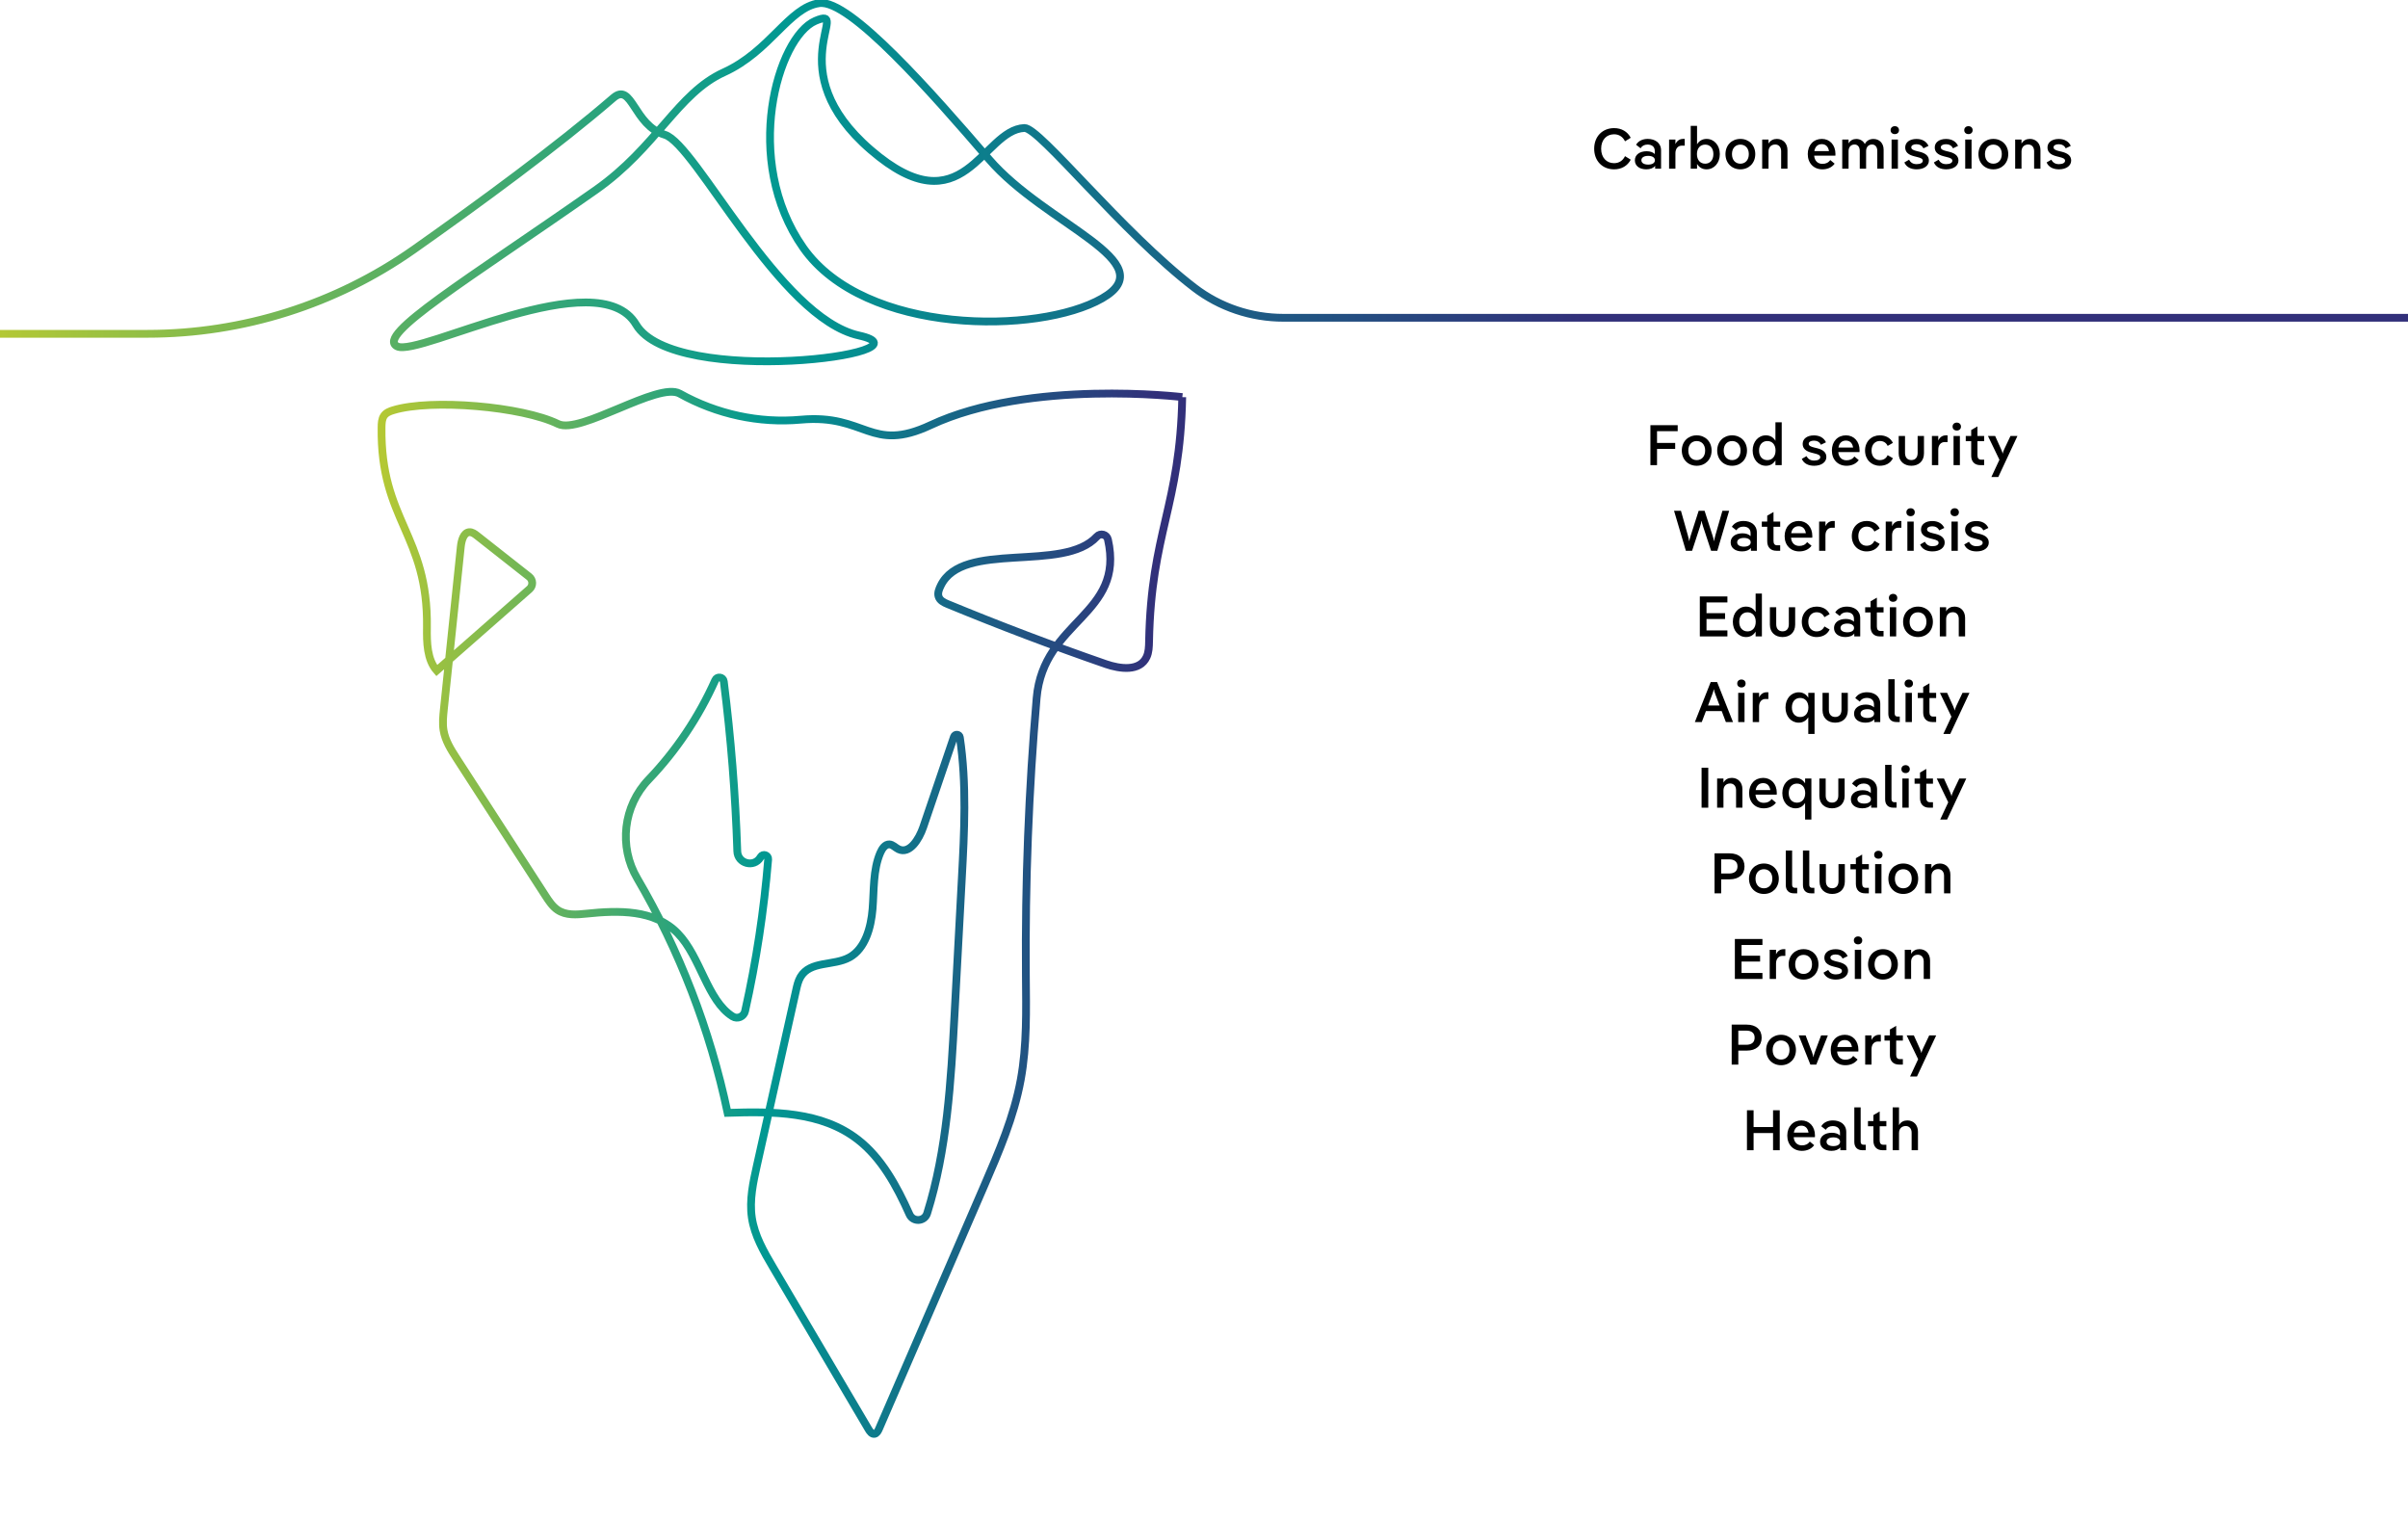 <?xml version="1.0" encoding="UTF-8"?> <svg xmlns="http://www.w3.org/2000/svg" width="928" height="586" viewBox="0 0 928 586" fill="none"><g clip-path="url(#clip0_353_1030)"><path d="M928 122.46H494.625C482.21 122.46 470.12 118.408 460.271 110.857C432.305 89.413 400.541 49.096 394.793 49.326C378.526 49.976 371.368 88.656 335.58 57.789C299.792 26.922 328.748 1.87 314.231 8.045C299.714 14.221 285.803 61.677 309.553 95.481C333.303 129.286 400.324 128.961 424.725 114.984C449.126 101.007 402.927 86.705 381.129 61.352C359.331 35.999 327.447 -0.406 315.734 1.22C304.022 2.845 296.864 19.747 278.97 27.873C261.076 35.999 253.127 56.718 229.518 73.27C180.066 107.941 144.591 129.243 153.05 133.468C161.509 137.694 230.494 100.357 245.135 125.06C259.775 149.763 361.933 136.112 331.026 129.286C300.118 122.46 268.234 55.502 256.196 51.926C244.159 48.35 243.631 31.447 236.35 37.733C214.88 56.269 184.725 78.376 159.486 96.148C129.453 117.295 93.603 128.636 56.861 128.636H0" stroke="url(#paint0_linear_353_1030)" stroke-width="3"></path><path d="M455.61 153.039C454.791 195.168 443.647 205.027 442.829 247.156C442.789 249.207 442.731 251.339 441.88 253.166C439.238 258.839 431.658 257.81 426.114 255.89C405.612 248.787 385.285 241.075 365.165 232.766C363.741 232.178 362.148 231.397 361.692 229.808C361.299 228.44 361.913 226.993 362.522 225.724C371.031 208.002 409.777 220.91 422.716 206.766C424.071 205.285 426.536 205.93 426.979 207.886C433.597 237.129 402.093 238.879 399.499 269.008C396.447 304.465 395.063 340.095 395.353 375.708C395.463 389.175 395.802 402.768 393.395 415.975C390.772 430.37 384.979 443.801 379.238 457.065C365.749 488.23 352.26 519.394 338.77 550.559C338.393 551.432 337.881 552.417 337.007 552.55C336.006 552.701 335.233 551.65 334.685 550.72C322.399 529.884 310.114 509.047 297.829 488.21C294.34 482.292 290.771 476.152 289.746 469.198C288.755 462.469 290.245 455.631 291.725 449.011C296.754 426.517 301.782 404.023 306.811 381.528C307.203 379.775 307.609 377.983 308.507 376.469C312.253 370.145 321.26 372.302 327.404 368.904C333.377 365.6 335.681 357.552 336.272 350.252C336.863 342.952 336.4 335.286 339.237 328.648C339.927 327.034 341.114 325.319 342.74 325.388C344.054 325.443 345.057 326.652 346.258 327.238C350.481 329.298 354.18 323.485 355.794 318.74C359.741 307.134 363.687 295.528 367.634 283.922C368.03 282.758 369.721 282.913 369.903 284.128C372.601 302.045 371.64 320.444 370.665 338.615C369.731 356.033 368.796 373.45 367.862 390.867C366.474 416.752 364.963 443.182 357.303 467.582C356.302 470.772 351.874 471.029 350.508 467.978C345.559 456.924 339.724 446.272 330.676 439.215C316.525 428.179 297.775 428.291 280.41 428.838C273.664 396.824 261.797 366.12 245.578 338.483C238.379 326.218 240.164 310.635 250.004 300.362C260.513 289.39 269.257 276.383 275.642 262.102C276.356 260.506 278.721 260.855 278.941 262.59C281.685 284.292 283.421 306.148 284.141 328.044C284.297 332.796 290.546 334.479 293.031 330.423C293.07 330.359 293.109 330.294 293.148 330.229C293.998 328.818 296.171 329.513 296.037 331.154C294.427 350.861 291.451 370.434 287.141 389.649C286.66 391.796 284.202 392.855 282.332 391.692C272.553 385.607 270.025 368.734 261.193 359.659C252.195 350.412 238.297 350.794 226.014 352.08C222.218 352.477 218.109 352.832 214.867 350.635C212.891 349.296 211.494 347.164 210.151 345.088C198.754 327.468 187.357 309.848 175.96 292.229C173.8 288.891 171.584 285.408 170.929 281.38C170.499 278.729 170.776 276.009 171.055 273.333C173.231 252.452 175.407 231.57 177.583 210.689C177.834 208.281 178.655 205.237 180.863 205.077C181.957 204.997 182.945 205.731 183.835 206.431L203.923 222.243C205.448 223.444 205.51 225.732 204.052 227.013L168.308 258.408C164.593 254.185 164.451 247.66 164.533 241.797C165.038 205.892 146.542 200.587 147.047 164.683C147.069 163.14 147.124 161.485 147.965 160.248C148.81 159.006 150.254 158.474 151.617 158.06C166.223 153.62 201.229 156.601 215.069 163.372C223.58 167.536 253.631 147.031 261.936 151.669C276.236 159.655 292.585 163.179 308.582 161.724C333.875 159.424 335.329 174.733 358.669 163.813C396.797 145.974 455.64 153.014 455.64 153.014" stroke="url(#paint1_linear_353_1030)" stroke-width="3"></path><path d="M622.049 65.255C624.909 65.255 627.219 63.913 628.451 61.537L626.251 60.173C625.437 61.889 623.941 62.879 622.049 62.879C619.167 62.879 617.055 60.789 617.055 57.313C617.055 53.837 619.167 51.747 622.049 51.747C623.941 51.747 625.437 52.737 626.251 54.453L628.451 53.089C627.219 50.713 624.909 49.371 622.049 49.371C617.561 49.371 614.371 52.583 614.371 57.313C614.371 62.043 617.561 65.255 622.049 65.255Z" fill="black"></path><path d="M635.022 53.529C633.108 53.529 631.458 54.233 630.512 55.773L632.25 57.137C632.778 56.235 633.702 55.707 634.934 55.707C636.562 55.707 637.728 56.499 637.728 58.215V59.359C637.046 58.677 635.99 58.281 634.604 58.281C631.964 58.281 630.05 59.601 630.05 61.779C630.05 63.979 631.92 65.255 634.45 65.255C635.99 65.255 637.156 64.793 637.86 63.913V65.013H640.148V57.995C640.148 54.937 637.706 53.529 635.022 53.529ZM635.176 63.429C633.68 63.429 632.558 62.857 632.558 61.757C632.558 60.635 633.68 60.063 635.176 60.063C636.694 60.063 637.772 60.657 637.772 61.757C637.772 62.835 636.694 63.429 635.176 63.429Z" fill="black"></path><path d="M648.647 53.529C647.371 53.529 646.315 54.167 645.677 55.531V53.771H643.235V65.013H645.677V59.051C645.677 57.247 646.689 56.125 648.119 56.125H649.263V53.529H648.647Z" fill="black"></path><path d="M657.687 53.529C655.927 53.529 654.739 54.409 654.013 55.619V48.513H651.571V65.013H654.013V63.165C654.739 64.375 655.905 65.255 657.687 65.255C660.591 65.255 662.791 62.791 662.791 59.381C662.791 55.993 660.591 53.529 657.687 53.529ZM657.137 63.077C655.289 63.077 653.969 61.713 653.969 59.381C653.969 57.071 655.289 55.729 657.137 55.729C659.007 55.729 660.305 57.071 660.305 59.381C660.305 61.713 659.007 63.077 657.137 63.077Z" fill="black"></path><path d="M670.707 65.255C674.007 65.255 676.449 62.857 676.449 59.381C676.449 55.927 674.007 53.529 670.707 53.529C667.407 53.529 664.965 55.927 664.965 59.381C664.965 62.857 667.407 65.255 670.707 65.255ZM670.707 63.077C668.837 63.077 667.473 61.713 667.473 59.381C667.473 57.071 668.837 55.729 670.707 55.729C672.577 55.729 673.963 57.071 673.963 59.381C673.963 61.713 672.577 63.077 670.707 63.077Z" fill="black"></path><path d="M684.79 53.529C683.47 53.529 682.26 54.057 681.556 55.355V53.771H679.114V65.013H681.556V58.369C681.556 56.697 682.634 55.685 684.152 55.685C685.472 55.685 686.418 56.653 686.418 58.259V65.013H688.86V57.863C688.86 55.245 687.144 53.529 684.79 53.529Z" fill="black"></path><path d="M707.347 59.315C707.347 55.861 705.169 53.529 702.111 53.529C698.943 53.529 696.677 55.861 696.677 59.381C696.677 62.901 699.009 65.255 702.309 65.255C704.157 65.255 705.895 64.617 707.039 63.077L705.345 61.669C704.619 62.725 703.585 63.143 702.331 63.143C700.615 63.143 699.339 62.109 699.141 59.975H707.325C707.347 59.777 707.347 59.535 707.347 59.315ZM702.089 55.553C703.519 55.553 704.553 56.389 704.861 58.237H699.207C699.515 56.477 700.549 55.553 702.089 55.553Z" fill="black"></path><path d="M721.999 53.551C720.613 53.551 719.359 54.123 718.677 55.509C718.039 54.277 716.851 53.551 715.377 53.551C714.167 53.551 713.067 54.057 712.407 55.289V53.771H709.965V65.013H712.407V58.237C712.407 56.609 713.375 55.685 714.717 55.685C715.883 55.685 716.719 56.587 716.719 58.149V65.013H719.161V58.237C719.161 56.609 720.129 55.685 721.471 55.685C722.637 55.685 723.473 56.587 723.473 58.149V65.013H725.915V57.687C725.915 55.179 724.265 53.551 721.999 53.551Z" fill="black"></path><path d="M730.233 51.681C731.135 51.681 731.839 51.109 731.839 50.163C731.839 49.217 731.135 48.623 730.233 48.623C729.309 48.623 728.605 49.217 728.605 50.163C728.605 51.109 729.309 51.681 730.233 51.681ZM728.979 65.013H731.421V53.771H728.979V65.013Z" fill="black"></path><path d="M738.656 65.255C741.494 65.255 743.364 63.847 743.364 61.867C743.364 60.173 742.198 59.095 739.844 58.501L738.744 58.237C737.468 57.907 736.566 57.599 736.566 56.763C736.566 56.059 737.336 55.575 738.568 55.575C739.734 55.575 740.746 56.059 741.252 57.159L743.21 56.213C742.418 54.497 740.79 53.551 738.568 53.551C735.928 53.551 734.234 54.871 734.234 56.807C734.234 58.501 735.268 59.601 737.688 60.217L738.81 60.503C740.306 60.855 741.01 61.207 741.01 61.955C741.01 62.725 740.108 63.253 738.634 63.253C737.292 63.253 736.324 62.703 735.73 61.537L733.904 62.593C734.652 64.419 736.478 65.255 738.656 65.255Z" fill="black"></path><path d="M750.043 65.255C752.881 65.255 754.751 63.847 754.751 61.867C754.751 60.173 753.585 59.095 751.231 58.501L750.131 58.237C748.855 57.907 747.953 57.599 747.953 56.763C747.953 56.059 748.723 55.575 749.955 55.575C751.121 55.575 752.133 56.059 752.639 57.159L754.597 56.213C753.805 54.497 752.177 53.551 749.955 53.551C747.315 53.551 745.621 54.871 745.621 56.807C745.621 58.501 746.655 59.601 749.075 60.217L750.197 60.503C751.693 60.855 752.397 61.207 752.397 61.955C752.397 62.725 751.495 63.253 750.021 63.253C748.679 63.253 747.711 62.703 747.117 61.537L745.291 62.593C746.039 64.419 747.865 65.255 750.043 65.255Z" fill="black"></path><path d="M758.614 51.681C759.516 51.681 760.22 51.109 760.22 50.163C760.22 49.217 759.516 48.623 758.614 48.623C757.69 48.623 756.986 49.217 756.986 50.163C756.986 51.109 757.69 51.681 758.614 51.681ZM757.36 65.013H759.802V53.771H757.36V65.013Z" fill="black"></path><path d="M768.203 65.255C771.503 65.255 773.945 62.857 773.945 59.381C773.945 55.927 771.503 53.529 768.203 53.529C764.903 53.529 762.461 55.927 762.461 59.381C762.461 62.857 764.903 65.255 768.203 65.255ZM768.203 63.077C766.333 63.077 764.969 61.713 764.969 59.381C764.969 57.071 766.333 55.729 768.203 55.729C770.073 55.729 771.459 57.071 771.459 59.381C771.459 61.713 770.073 63.077 768.203 63.077Z" fill="black"></path><path d="M782.286 53.529C780.966 53.529 779.756 54.057 779.052 55.355V53.771H776.61V65.013H779.052V58.369C779.052 56.697 780.13 55.685 781.648 55.685C782.968 55.685 783.914 56.653 783.914 58.259V65.013H786.356V57.863C786.356 55.245 784.64 53.529 782.286 53.529Z" fill="black"></path><path d="M793.485 65.255C796.323 65.255 798.193 63.847 798.193 61.867C798.193 60.173 797.027 59.095 794.673 58.501L793.573 58.237C792.297 57.907 791.395 57.599 791.395 56.763C791.395 56.059 792.165 55.575 793.397 55.575C794.563 55.575 795.575 56.059 796.081 57.159L798.039 56.213C797.247 54.497 795.619 53.551 793.397 53.551C790.757 53.551 789.063 54.871 789.063 56.807C789.063 58.501 790.097 59.601 792.517 60.217L793.639 60.503C795.135 60.855 795.839 61.207 795.839 61.955C795.839 62.725 794.937 63.253 793.463 63.253C792.121 63.253 791.153 62.703 790.559 61.537L788.733 62.593C789.481 64.419 791.307 65.255 793.485 65.255Z" fill="black"></path><path d="M636.037 163.844V179.244H638.589V172.996H645.585V170.686H638.589V166.154H646.553V163.844H636.037Z" fill="black"></path><path d="M653.879 179.486C657.179 179.486 659.621 177.088 659.621 173.612C659.621 170.158 657.179 167.76 653.879 167.76C650.579 167.76 648.137 170.158 648.137 173.612C648.137 177.088 650.579 179.486 653.879 179.486ZM653.879 177.308C652.009 177.308 650.645 175.944 650.645 173.612C650.645 171.302 652.009 169.96 653.879 169.96C655.749 169.96 657.135 171.302 657.135 173.612C657.135 175.944 655.749 177.308 653.879 177.308Z" fill="black"></path><path d="M667.521 179.486C670.821 179.486 673.263 177.088 673.263 173.612C673.263 170.158 670.821 167.76 667.521 167.76C664.221 167.76 661.779 170.158 661.779 173.612C661.779 177.088 664.221 179.486 667.521 179.486ZM667.521 177.308C665.651 177.308 664.287 175.944 664.287 173.612C664.287 171.302 665.651 169.96 667.521 169.96C669.391 169.96 670.777 171.302 670.777 173.612C670.777 175.944 669.391 177.308 667.521 177.308Z" fill="black"></path><path d="M684.222 169.85C683.496 168.64 682.308 167.76 680.548 167.76C677.622 167.76 675.444 170.224 675.444 173.612C675.444 177.022 677.622 179.486 680.548 179.486C682.308 179.486 683.496 178.606 684.222 177.396V179.244H686.642V162.744H684.222V169.85ZM681.098 177.308C679.228 177.308 677.908 175.944 677.908 173.612C677.908 171.302 679.228 169.96 681.098 169.96C682.946 169.96 684.266 171.302 684.266 173.612C684.266 175.944 682.946 177.308 681.098 177.308Z" fill="black"></path><path d="M699.14 179.486C701.978 179.486 703.848 178.078 703.848 176.098C703.848 174.404 702.683 173.326 700.329 172.732L699.228 172.468C697.952 172.138 697.051 171.83 697.051 170.994C697.051 170.29 697.821 169.806 699.053 169.806C700.219 169.806 701.23 170.29 701.736 171.39L703.695 170.444C702.903 168.728 701.275 167.782 699.053 167.782C696.413 167.782 694.719 169.102 694.719 171.038C694.719 172.732 695.752 173.832 698.172 174.448L699.294 174.734C700.79 175.086 701.495 175.438 701.495 176.186C701.495 176.956 700.593 177.484 699.119 177.484C697.777 177.484 696.808 176.934 696.214 175.768L694.389 176.824C695.137 178.65 696.962 179.486 699.14 179.486Z" fill="black"></path><path d="M716.643 173.546C716.643 170.092 714.465 167.76 711.407 167.76C708.239 167.76 705.973 170.092 705.973 173.612C705.973 177.132 708.305 179.486 711.605 179.486C713.453 179.486 715.191 178.848 716.335 177.308L714.641 175.9C713.915 176.956 712.881 177.374 711.627 177.374C709.911 177.374 708.635 176.34 708.437 174.206H716.621C716.643 174.008 716.643 173.766 716.643 173.546ZM711.385 169.784C712.815 169.784 713.849 170.62 714.157 172.468H708.503C708.811 170.708 709.845 169.784 711.385 169.784Z" fill="black"></path><path d="M724.432 179.486C726.566 179.486 728.502 178.628 729.492 176.582L727.468 175.394C726.83 176.78 725.73 177.308 724.432 177.308C722.738 177.308 721.264 176.054 721.264 173.612C721.264 171.192 722.738 169.938 724.432 169.938C725.73 169.938 726.83 170.466 727.468 171.83L729.492 170.664C728.502 168.618 726.566 167.76 724.432 167.76C721.22 167.76 718.756 170.136 718.756 173.612C718.756 177.11 721.22 179.486 724.432 179.486Z" fill="black"></path><path d="M736.604 179.486C739.398 179.486 741.466 177.748 741.466 174.712V168.002H739.024V174.558C739.024 176.406 738.012 177.286 736.604 177.286C735.196 177.286 734.162 176.406 734.162 174.558V168.002H731.72V174.712C731.72 177.748 733.81 179.486 736.604 179.486Z" fill="black"></path><path d="M749.94 167.76C748.664 167.76 747.608 168.398 746.97 169.762V168.002H744.528V179.244H746.97V173.282C746.97 171.478 747.982 170.356 749.412 170.356H750.556V167.76H749.94Z" fill="black"></path><path d="M754.117 165.912C755.019 165.912 755.723 165.34 755.723 164.394C755.723 163.448 755.019 162.854 754.117 162.854C753.193 162.854 752.489 163.448 752.489 164.394C752.489 165.34 753.193 165.912 754.117 165.912ZM752.863 179.244H755.305V168.002H752.863V179.244Z" fill="black"></path><path d="M759.659 175.592C759.659 177.792 760.891 179.244 763.201 179.244H764.653V177.132H763.465C762.519 177.132 762.079 176.538 762.079 175.438V170.004H764.653V168.002H762.079V164.306L759.659 165.714V168.002H757.569V170.004H759.659V175.592Z" fill="black"></path><path d="M772.432 173.018C772.124 173.744 771.838 174.448 771.816 174.756H771.75C771.75 174.448 771.464 173.722 771.156 173.018L768.89 168.002H766.118L770.54 177.176L767.438 183.82H770.1L777.492 168.002H774.808L772.432 173.018Z" fill="black"></path><path d="M651.639 206.172C651.309 207.184 651.045 208.174 651.023 208.482H650.957C650.957 208.174 650.715 207.162 650.429 206.15L647.811 196.844H645.149L649.703 212.244H652.101L655.137 202.982C655.445 202.036 655.709 201.112 655.709 200.804H655.797C655.797 201.112 656.061 202.036 656.369 202.982L659.427 212.244H661.825L666.379 196.844H663.783L661.121 206.128C660.835 207.14 660.615 208.152 660.615 208.46H660.527C660.527 208.152 660.241 207.162 659.911 206.15L656.919 196.844H654.631L651.639 206.172Z" fill="black"></path><path d="M671.936 200.76C670.022 200.76 668.372 201.464 667.426 203.004L669.164 204.368C669.692 203.466 670.616 202.938 671.848 202.938C673.476 202.938 674.642 203.73 674.642 205.446V206.59C673.96 205.908 672.904 205.512 671.518 205.512C668.878 205.512 666.964 206.832 666.964 209.01C666.964 211.21 668.834 212.486 671.364 212.486C672.904 212.486 674.07 212.024 674.774 211.144V212.244H677.062V205.226C677.062 202.168 674.62 200.76 671.936 200.76ZM672.09 210.66C670.594 210.66 669.472 210.088 669.472 208.988C669.472 207.866 670.594 207.294 672.09 207.294C673.608 207.294 674.686 207.888 674.686 208.988C674.686 210.066 673.608 210.66 672.09 210.66Z" fill="black"></path><path d="M681.058 208.592C681.058 210.792 682.29 212.244 684.6 212.244H686.052V210.132H684.864C683.918 210.132 683.478 209.538 683.478 208.438V203.004H686.052V201.002H683.478V197.306L681.058 198.714V201.002H678.968V203.004H681.058V208.592Z" fill="black"></path><path d="M698.435 206.546C698.435 203.092 696.257 200.76 693.199 200.76C690.031 200.76 687.765 203.092 687.765 206.612C687.765 210.132 690.097 212.486 693.397 212.486C695.245 212.486 696.983 211.848 698.127 210.308L696.433 208.9C695.707 209.956 694.673 210.374 693.419 210.374C691.703 210.374 690.427 209.34 690.229 207.206H698.413C698.435 207.008 698.435 206.766 698.435 206.546ZM693.177 202.784C694.607 202.784 695.641 203.62 695.949 205.468H690.295C690.603 203.708 691.637 202.784 693.177 202.784Z" fill="black"></path><path d="M706.466 200.76C705.19 200.76 704.134 201.398 703.496 202.762V201.002H701.054V212.244H703.496V206.282C703.496 204.478 704.508 203.356 705.938 203.356H707.082V200.76H706.466Z" fill="black"></path><path d="M719.329 212.486C721.463 212.486 723.399 211.628 724.389 209.582L722.365 208.394C721.727 209.78 720.627 210.308 719.329 210.308C717.635 210.308 716.161 209.054 716.161 206.612C716.161 204.192 717.635 202.938 719.329 202.938C720.627 202.938 721.727 203.466 722.365 204.83L724.389 203.664C723.399 201.618 721.463 200.76 719.329 200.76C716.117 200.76 713.653 203.136 713.653 206.612C713.653 210.11 716.117 212.486 719.329 212.486Z" fill="black"></path><path d="M732.14 200.76C730.864 200.76 729.808 201.398 729.17 202.762V201.002H726.728V212.244H729.17V206.282C729.17 204.478 730.182 203.356 731.612 203.356H732.756V200.76H732.14Z" fill="black"></path><path d="M736.318 198.912C737.22 198.912 737.924 198.34 737.924 197.394C737.924 196.448 737.22 195.854 736.318 195.854C735.394 195.854 734.69 196.448 734.69 197.394C734.69 198.34 735.394 198.912 736.318 198.912ZM735.064 212.244H737.506V201.002H735.064V212.244Z" fill="black"></path><path d="M744.741 212.486C747.579 212.486 749.449 211.078 749.449 209.098C749.449 207.404 748.283 206.326 745.929 205.732L744.829 205.468C743.553 205.138 742.651 204.83 742.651 203.994C742.651 203.29 743.421 202.806 744.653 202.806C745.819 202.806 746.831 203.29 747.337 204.39L749.295 203.444C748.503 201.728 746.875 200.782 744.653 200.782C742.013 200.782 740.319 202.102 740.319 204.038C740.319 205.732 741.353 206.832 743.773 207.448L744.895 207.734C746.391 208.086 747.095 208.438 747.095 209.186C747.095 209.956 746.193 210.484 744.719 210.484C743.377 210.484 742.409 209.934 741.815 208.768L739.989 209.824C740.737 211.65 742.563 212.486 744.741 212.486Z" fill="black"></path><path d="M753.312 198.912C754.214 198.912 754.918 198.34 754.918 197.394C754.918 196.448 754.214 195.854 753.312 195.854C752.388 195.854 751.684 196.448 751.684 197.394C751.684 198.34 752.388 198.912 753.312 198.912ZM752.058 212.244H754.5V201.002H752.058V212.244Z" fill="black"></path><path d="M761.735 212.486C764.573 212.486 766.443 211.078 766.443 209.098C766.443 207.404 765.277 206.326 762.923 205.732L761.823 205.468C760.547 205.138 759.645 204.83 759.645 203.994C759.645 203.29 760.415 202.806 761.647 202.806C762.813 202.806 763.825 203.29 764.331 204.39L766.289 203.444C765.497 201.728 763.869 200.782 761.647 200.782C759.007 200.782 757.313 202.102 757.313 204.038C757.313 205.732 758.347 206.832 760.767 207.448L761.889 207.734C763.385 208.086 764.089 208.438 764.089 209.186C764.089 209.956 763.187 210.484 761.713 210.484C760.371 210.484 759.403 209.934 758.809 208.768L756.983 209.824C757.731 211.65 759.557 212.486 761.735 212.486Z" fill="black"></path><path d="M655.083 245.244H665.709V242.934H657.657V238.534H664.807V236.29H657.657V232.154H665.709V229.844H655.083V245.244Z" fill="black"></path><path d="M676.584 235.85C675.858 234.64 674.67 233.76 672.91 233.76C669.984 233.76 667.806 236.224 667.806 239.612C667.806 243.022 669.984 245.486 672.91 245.486C674.67 245.486 675.858 244.606 676.584 243.396V245.244H679.004V228.744H676.584V235.85ZM673.46 243.308C671.59 243.308 670.27 241.944 670.27 239.612C670.27 237.302 671.59 235.96 673.46 235.96C675.308 235.96 676.628 237.302 676.628 239.612C676.628 241.944 675.308 243.308 673.46 243.308Z" fill="black"></path><path d="M686.965 245.486C689.759 245.486 691.827 243.748 691.827 240.712V234.002H689.385V240.558C689.385 242.406 688.373 243.286 686.965 243.286C685.557 243.286 684.523 242.406 684.523 240.558V234.002H682.081V240.712C682.081 243.748 684.171 245.486 686.965 245.486Z" fill="black"></path><path d="M700.058 245.486C702.192 245.486 704.128 244.628 705.118 242.582L703.094 241.394C702.456 242.78 701.356 243.308 700.058 243.308C698.364 243.308 696.89 242.054 696.89 239.612C696.89 237.192 698.364 235.938 700.058 235.938C701.356 235.938 702.456 236.466 703.094 237.83L705.118 236.664C704.128 234.618 702.192 233.76 700.058 233.76C696.846 233.76 694.382 236.136 694.382 239.612C694.382 243.11 696.846 245.486 700.058 245.486Z" fill="black"></path><path d="M711.768 233.76C709.854 233.76 708.204 234.464 707.258 236.004L708.996 237.368C709.524 236.466 710.448 235.938 711.68 235.938C713.308 235.938 714.474 236.73 714.474 238.446V239.59C713.792 238.908 712.736 238.512 711.35 238.512C708.71 238.512 706.796 239.832 706.796 242.01C706.796 244.21 708.666 245.486 711.196 245.486C712.736 245.486 713.902 245.024 714.606 244.144V245.244H716.894V238.226C716.894 235.168 714.452 233.76 711.768 233.76ZM711.922 243.66C710.426 243.66 709.304 243.088 709.304 241.988C709.304 240.866 710.426 240.294 711.922 240.294C713.44 240.294 714.518 240.888 714.518 241.988C714.518 243.066 713.44 243.66 711.922 243.66Z" fill="black"></path><path d="M720.89 241.592C720.89 243.792 722.122 245.244 724.432 245.244H725.884V243.132H724.696C723.75 243.132 723.31 242.538 723.31 241.438V236.004H725.884V234.002H723.31V230.306L720.89 231.714V234.002H718.8V236.004H720.89V241.592Z" fill="black"></path><path d="M729.572 231.912C730.474 231.912 731.178 231.34 731.178 230.394C731.178 229.448 730.474 228.854 729.572 228.854C728.648 228.854 727.944 229.448 727.944 230.394C727.944 231.34 728.648 231.912 729.572 231.912ZM728.318 245.244H730.76V234.002H728.318V245.244Z" fill="black"></path><path d="M739.161 245.486C742.461 245.486 744.903 243.088 744.903 239.612C744.903 236.158 742.461 233.76 739.161 233.76C735.861 233.76 733.419 236.158 733.419 239.612C733.419 243.088 735.861 245.486 739.161 245.486ZM739.161 243.308C737.291 243.308 735.927 241.944 735.927 239.612C735.927 237.302 737.291 235.96 739.161 235.96C741.031 235.96 742.417 237.302 742.417 239.612C742.417 241.944 741.031 243.308 739.161 243.308Z" fill="black"></path><path d="M753.244 233.76C751.924 233.76 750.714 234.288 750.01 235.586V234.002H747.568V245.244H750.01V238.6C750.01 236.928 751.088 235.916 752.606 235.916C753.926 235.916 754.872 236.884 754.872 238.49V245.244H757.314V238.094C757.314 235.476 755.598 233.76 753.244 233.76Z" fill="black"></path><path d="M657.439 274.02H663.511L665.117 278.244H667.867L661.751 262.844H659.265L653.171 278.244H655.833L657.439 274.02ZM659.859 267.618C660.167 266.782 660.431 265.968 660.431 265.66H660.519C660.519 265.968 660.783 266.782 661.091 267.618L662.697 271.864H658.253L659.859 267.618Z" fill="black"></path><path d="M671.123 264.912C672.025 264.912 672.729 264.34 672.729 263.394C672.729 262.448 672.025 261.854 671.123 261.854C670.199 261.854 669.495 262.448 669.495 263.394C669.495 264.34 670.199 264.912 671.123 264.912ZM669.869 278.244H672.311V267.002H669.869V278.244Z" fill="black"></path><path d="M680.889 266.76C679.613 266.76 678.557 267.398 677.919 268.762V267.002H675.477V278.244H677.919V272.282C677.919 270.478 678.931 269.356 680.361 269.356H681.505V266.76H680.889Z" fill="black"></path><path d="M696.876 268.872C696.15 267.662 694.962 266.782 693.202 266.782C690.276 266.782 688.098 269.224 688.098 272.634C688.098 276.044 690.276 278.486 693.202 278.486C694.962 278.486 696.15 277.606 696.876 276.396V282.82H699.296V267.002H696.876V268.872ZM693.752 276.308C691.882 276.308 690.562 274.966 690.562 272.634C690.562 270.302 691.882 268.96 693.752 268.96C695.6 268.96 696.92 270.302 696.92 272.634C696.92 274.966 695.6 276.308 693.752 276.308Z" fill="black"></path><path d="M707.257 278.486C710.051 278.486 712.119 276.748 712.119 273.712V267.002H709.677V273.558C709.677 275.406 708.665 276.286 707.257 276.286C705.849 276.286 704.815 275.406 704.815 273.558V267.002H702.373V273.712C702.373 276.748 704.463 278.486 707.257 278.486Z" fill="black"></path><path d="M719.492 266.76C717.578 266.76 715.928 267.464 714.982 269.004L716.72 270.368C717.248 269.466 718.172 268.938 719.404 268.938C721.032 268.938 722.198 269.73 722.198 271.446V272.59C721.516 271.908 720.46 271.512 719.074 271.512C716.434 271.512 714.52 272.832 714.52 275.01C714.52 277.21 716.39 278.486 718.92 278.486C720.46 278.486 721.626 278.024 722.33 277.144V278.244H724.618V271.226C724.618 268.168 722.176 266.76 719.492 266.76ZM719.646 276.66C718.15 276.66 717.028 276.088 717.028 274.988C717.028 273.866 718.15 273.294 719.646 273.294C721.164 273.294 722.242 273.888 722.242 274.988C722.242 276.066 721.164 276.66 719.646 276.66Z" fill="black"></path><path d="M731.269 276.132C730.499 276.132 730.169 275.692 730.169 274.9V261.744H727.727V275.054C727.727 276.99 728.805 278.244 730.851 278.244H732.127V276.132H731.269Z" fill="black"></path><path d="M735.619 264.912C736.521 264.912 737.225 264.34 737.225 263.394C737.225 262.448 736.521 261.854 735.619 261.854C734.695 261.854 733.991 262.448 733.991 263.394C733.991 264.34 734.695 264.912 735.619 264.912ZM734.365 278.244H736.807V267.002H734.365V278.244Z" fill="black"></path><path d="M741.161 274.592C741.161 276.792 742.393 278.244 744.703 278.244H746.155V276.132H744.967C744.021 276.132 743.581 275.538 743.581 274.438V269.004H746.155V267.002H743.581V263.306L741.161 264.714V267.002H739.071V269.004H741.161V274.592Z" fill="black"></path><path d="M753.934 272.018C753.626 272.744 753.34 273.448 753.318 273.756H753.252C753.252 273.448 752.966 272.722 752.658 272.018L750.392 267.002H747.62L752.042 276.176L748.94 282.82H751.602L758.994 267.002H756.31L753.934 272.018Z" fill="black"></path><path d="M655.76 295.844V311.244H658.334V295.844H655.76Z" fill="black"></path><path d="M667.424 299.76C666.104 299.76 664.894 300.288 664.19 301.586V300.002H661.748V311.244H664.19V304.6C664.19 302.928 665.268 301.916 666.786 301.916C668.106 301.916 669.052 302.884 669.052 304.49V311.244H671.494V304.094C671.494 301.476 669.778 299.76 667.424 299.76Z" fill="black"></path><path d="M684.739 305.546C684.739 302.092 682.561 299.76 679.503 299.76C676.335 299.76 674.069 302.092 674.069 305.612C674.069 309.132 676.401 311.486 679.701 311.486C681.549 311.486 683.287 310.848 684.431 309.308L682.737 307.9C682.011 308.956 680.977 309.374 679.723 309.374C678.007 309.374 676.731 308.34 676.533 306.206H684.717C684.739 306.008 684.739 305.766 684.739 305.546ZM679.481 301.784C680.911 301.784 681.945 302.62 682.253 304.468H676.599C676.907 302.708 677.941 301.784 679.481 301.784Z" fill="black"></path><path d="M695.652 301.872C694.926 300.662 693.738 299.782 691.978 299.782C689.052 299.782 686.874 302.224 686.874 305.634C686.874 309.044 689.052 311.486 691.978 311.486C693.738 311.486 694.926 310.606 695.652 309.396V315.82H698.072V300.002H695.652V301.872ZM692.528 309.308C690.658 309.308 689.338 307.966 689.338 305.634C689.338 303.302 690.658 301.96 692.528 301.96C694.376 301.96 695.696 303.302 695.696 305.634C695.696 307.966 694.376 309.308 692.528 309.308Z" fill="black"></path><path d="M706.032 311.486C708.826 311.486 710.894 309.748 710.894 306.712V300.002H708.452V306.558C708.452 308.406 707.44 309.286 706.032 309.286C704.624 309.286 703.59 308.406 703.59 306.558V300.002H701.148V306.712C701.148 309.748 703.238 311.486 706.032 311.486Z" fill="black"></path><path d="M718.267 299.76C716.353 299.76 714.703 300.464 713.757 302.004L715.495 303.368C716.023 302.466 716.947 301.938 718.179 301.938C719.807 301.938 720.973 302.73 720.973 304.446V305.59C720.291 304.908 719.235 304.512 717.849 304.512C715.209 304.512 713.295 305.832 713.295 308.01C713.295 310.21 715.165 311.486 717.695 311.486C719.235 311.486 720.401 311.024 721.105 310.144V311.244H723.393V304.226C723.393 301.168 720.951 299.76 718.267 299.76ZM718.421 309.66C716.925 309.66 715.803 309.088 715.803 307.988C715.803 306.866 716.925 306.294 718.421 306.294C719.939 306.294 721.017 306.888 721.017 307.988C721.017 309.066 719.939 309.66 718.421 309.66Z" fill="black"></path><path d="M730.045 309.132C729.275 309.132 728.945 308.692 728.945 307.9V294.744H726.503V308.054C726.503 309.99 727.581 311.244 729.627 311.244H730.903V309.132H730.045Z" fill="black"></path><path d="M734.395 297.912C735.297 297.912 736.001 297.34 736.001 296.394C736.001 295.448 735.297 294.854 734.395 294.854C733.471 294.854 732.767 295.448 732.767 296.394C732.767 297.34 733.471 297.912 734.395 297.912ZM733.141 311.244H735.583V300.002H733.141V311.244Z" fill="black"></path><path d="M739.936 307.592C739.936 309.792 741.168 311.244 743.478 311.244H744.93V309.132H743.742C742.796 309.132 742.356 308.538 742.356 307.438V302.004H744.93V300.002H742.356V296.306L739.936 297.714V300.002H737.846V302.004H739.936V307.592Z" fill="black"></path><path d="M752.709 305.018C752.401 305.744 752.115 306.448 752.093 306.756H752.027C752.027 306.448 751.741 305.722 751.433 305.018L749.167 300.002H746.395L750.817 309.176L747.715 315.82H750.377L757.769 300.002H755.085L752.709 305.018Z" fill="black"></path><path d="M660.755 344.244H663.307V338.854H666.563C670.149 338.854 672.305 336.962 672.305 333.882C672.305 330.78 670.149 328.844 666.541 328.844H660.755V344.244ZM666.365 331.154C668.389 331.154 669.599 332.056 669.599 333.882C669.599 335.686 668.389 336.61 666.365 336.61H663.307V331.154H666.365Z" fill="black"></path><path d="M679.778 344.486C683.078 344.486 685.52 342.088 685.52 338.612C685.52 335.158 683.078 332.76 679.778 332.76C676.478 332.76 674.036 335.158 674.036 338.612C674.036 342.088 676.478 344.486 679.778 344.486ZM679.778 342.308C677.908 342.308 676.544 340.944 676.544 338.612C676.544 336.302 677.908 334.96 679.778 334.96C681.648 334.96 683.034 336.302 683.034 338.612C683.034 340.944 681.648 342.308 679.778 342.308Z" fill="black"></path><path d="M691.749 342.132C690.979 342.132 690.649 341.692 690.649 340.9V327.744H688.207V341.054C688.207 342.99 689.285 344.244 691.331 344.244H692.607V342.132H691.749Z" fill="black"></path><path d="M698.366 342.132C697.596 342.132 697.266 341.692 697.266 340.9V327.744H694.824V341.054C694.824 342.99 695.902 344.244 697.948 344.244H699.224V342.132H698.366Z" fill="black"></path><path d="M706.107 344.486C708.901 344.486 710.969 342.748 710.969 339.712V333.002H708.527V339.558C708.527 341.406 707.515 342.286 706.107 342.286C704.699 342.286 703.665 341.406 703.665 339.558V333.002H701.223V339.712C701.223 342.748 703.313 344.486 706.107 344.486Z" fill="black"></path><path d="M715.218 340.592C715.218 342.792 716.45 344.244 718.76 344.244H720.212V342.132H719.024C718.078 342.132 717.638 341.538 717.638 340.438V335.004H720.212V333.002H717.638V329.306L715.218 330.714V333.002H713.128V335.004H715.218V340.592Z" fill="black"></path><path d="M723.9 330.912C724.802 330.912 725.506 330.34 725.506 329.394C725.506 328.448 724.802 327.854 723.9 327.854C722.976 327.854 722.272 328.448 722.272 329.394C722.272 330.34 722.976 330.912 723.9 330.912ZM722.646 344.244H725.088V333.002H722.646V344.244Z" fill="black"></path><path d="M733.489 344.486C736.789 344.486 739.231 342.088 739.231 338.612C739.231 335.158 736.789 332.76 733.489 332.76C730.189 332.76 727.747 335.158 727.747 338.612C727.747 342.088 730.189 344.486 733.489 344.486ZM733.489 342.308C731.619 342.308 730.255 340.944 730.255 338.612C730.255 336.302 731.619 334.96 733.489 334.96C735.359 334.96 736.745 336.302 736.745 338.612C736.745 340.944 735.359 342.308 733.489 342.308Z" fill="black"></path><path d="M747.572 332.76C746.252 332.76 745.042 333.288 744.338 334.586V333.002H741.896V344.244H744.338V337.6C744.338 335.928 745.416 334.916 746.934 334.916C748.254 334.916 749.2 335.884 749.2 337.49V344.244H751.642V337.094C751.642 334.476 749.926 332.76 747.572 332.76Z" fill="black"></path><path d="M668.586 377.244H679.212V374.934H671.16V370.534H678.31V368.29H671.16V364.154H679.212V361.844H668.586V377.244Z" fill="black"></path><path d="M687.42 365.76C686.144 365.76 685.088 366.398 684.45 367.762V366.002H682.008V377.244H684.45V371.282C684.45 369.478 685.462 368.356 686.892 368.356H688.036V365.76H687.42Z" fill="black"></path><path d="M695.064 377.486C698.364 377.486 700.806 375.088 700.806 371.612C700.806 368.158 698.364 365.76 695.064 365.76C691.764 365.76 689.322 368.158 689.322 371.612C689.322 375.088 691.764 377.486 695.064 377.486ZM695.064 375.308C693.194 375.308 691.83 373.944 691.83 371.612C691.83 369.302 693.194 367.96 695.064 367.96C696.934 367.96 698.32 369.302 698.32 371.612C698.32 373.944 696.934 375.308 695.064 375.308Z" fill="black"></path><path d="M707.498 377.486C710.336 377.486 712.206 376.078 712.206 374.098C712.206 372.404 711.04 371.326 708.686 370.732L707.586 370.468C706.31 370.138 705.408 369.83 705.408 368.994C705.408 368.29 706.178 367.806 707.41 367.806C708.576 367.806 709.588 368.29 710.094 369.39L712.052 368.444C711.26 366.728 709.632 365.782 707.41 365.782C704.77 365.782 703.076 367.102 703.076 369.038C703.076 370.732 704.11 371.832 706.53 372.448L707.652 372.734C709.148 373.086 709.852 373.438 709.852 374.186C709.852 374.956 708.95 375.484 707.476 375.484C706.134 375.484 705.166 374.934 704.572 373.768L702.746 374.824C703.494 376.65 705.32 377.486 707.498 377.486Z" fill="black"></path><path d="M716.069 363.912C716.971 363.912 717.675 363.34 717.675 362.394C717.675 361.448 716.971 360.854 716.069 360.854C715.145 360.854 714.441 361.448 714.441 362.394C714.441 363.34 715.145 363.912 716.069 363.912ZM714.815 377.244H717.257V366.002H714.815V377.244Z" fill="black"></path><path d="M725.658 377.486C728.958 377.486 731.4 375.088 731.4 371.612C731.4 368.158 728.958 365.76 725.658 365.76C722.358 365.76 719.916 368.158 719.916 371.612C719.916 375.088 722.358 377.486 725.658 377.486ZM725.658 375.308C723.788 375.308 722.424 373.944 722.424 371.612C722.424 369.302 723.788 367.96 725.658 367.96C727.528 367.96 728.914 369.302 728.914 371.612C728.914 373.944 727.528 375.308 725.658 375.308Z" fill="black"></path><path d="M739.741 365.76C738.421 365.76 737.211 366.288 736.507 367.586V366.002H734.065V377.244H736.507V370.6C736.507 368.928 737.585 367.916 739.103 367.916C740.423 367.916 741.369 368.884 741.369 370.49V377.244H743.811V370.094C743.811 367.476 742.095 365.76 739.741 365.76Z" fill="black"></path><path d="M667.361 410.244H669.913V404.854H673.169C676.755 404.854 678.911 402.962 678.911 399.882C678.911 396.78 676.755 394.844 673.147 394.844H667.361V410.244ZM672.971 397.154C674.995 397.154 676.205 398.056 676.205 399.882C676.205 401.686 674.995 402.61 672.971 402.61H669.913V397.154H672.971Z" fill="black"></path><path d="M686.385 410.486C689.685 410.486 692.127 408.088 692.127 404.612C692.127 401.158 689.685 398.76 686.385 398.76C683.085 398.76 680.643 401.158 680.643 404.612C680.643 408.088 683.085 410.486 686.385 410.486ZM686.385 408.308C684.515 408.308 683.151 406.944 683.151 404.612C683.151 402.302 684.515 400.96 686.385 400.96C688.255 400.96 689.641 402.302 689.641 404.612C689.641 406.944 688.255 408.308 686.385 408.308Z" fill="black"></path><path d="M701.822 399.002L699.424 405.36C699.116 406.24 698.896 406.988 698.896 407.318H698.808C698.808 406.988 698.588 406.24 698.28 405.36L695.86 399.002H693.198L697.686 410.244H699.974L704.418 399.002H701.822Z" fill="black"></path><path d="M716.192 404.546C716.192 401.092 714.014 398.76 710.956 398.76C707.788 398.76 705.522 401.092 705.522 404.612C705.522 408.132 707.854 410.486 711.154 410.486C713.002 410.486 714.74 409.848 715.884 408.308L714.19 406.9C713.464 407.956 712.43 408.374 711.176 408.374C709.46 408.374 708.184 407.34 707.986 405.206H716.17C716.192 405.008 716.192 404.766 716.192 404.546ZM710.934 400.784C712.364 400.784 713.398 401.62 713.706 403.468H708.052C708.36 401.708 709.394 400.784 710.934 400.784Z" fill="black"></path><path d="M724.223 398.76C722.947 398.76 721.891 399.398 721.253 400.762V399.002H718.811V410.244H721.253V404.282C721.253 402.478 722.265 401.356 723.695 401.356H724.839V398.76H724.223Z" fill="black"></path><path d="M728.335 406.592C728.335 408.792 729.567 410.244 731.877 410.244H733.329V408.132H732.141C731.195 408.132 730.755 407.538 730.755 406.438V401.004H733.329V399.002H730.755V395.306L728.335 396.714V399.002H726.245V401.004H728.335V406.592Z" fill="black"></path><path d="M741.108 404.018C740.8 404.744 740.514 405.448 740.492 405.756H740.426C740.426 405.448 740.14 404.722 739.832 404.018L737.566 399.002H734.794L739.216 408.176L736.114 414.82H738.776L746.168 399.002H743.484L741.108 404.018Z" fill="black"></path><path d="M683.302 443.244H685.876V427.844H683.302V434.312H675.8V427.844H673.248V443.244H675.8V436.622H683.302V443.244Z" fill="black"></path><path d="M699.456 437.546C699.456 434.092 697.278 431.76 694.22 431.76C691.052 431.76 688.786 434.092 688.786 437.612C688.786 441.132 691.118 443.486 694.418 443.486C696.266 443.486 698.004 442.848 699.148 441.308L697.454 439.9C696.728 440.956 695.694 441.374 694.44 441.374C692.724 441.374 691.448 440.34 691.25 438.206H699.434C699.456 438.008 699.456 437.766 699.456 437.546ZM694.198 433.784C695.628 433.784 696.662 434.62 696.97 436.468H691.316C691.624 434.708 692.658 433.784 694.198 433.784Z" fill="black"></path><path d="M706.386 431.76C704.472 431.76 702.822 432.464 701.876 434.004L703.614 435.368C704.142 434.466 705.066 433.938 706.298 433.938C707.926 433.938 709.092 434.73 709.092 436.446V437.59C708.41 436.908 707.354 436.512 705.968 436.512C703.328 436.512 701.414 437.832 701.414 440.01C701.414 442.21 703.284 443.486 705.814 443.486C707.354 443.486 708.52 443.024 709.224 442.144V443.244H711.512V436.226C711.512 433.168 709.07 431.76 706.386 431.76ZM706.54 441.66C705.044 441.66 703.922 441.088 703.922 439.988C703.922 438.866 705.044 438.294 706.54 438.294C708.058 438.294 709.136 438.888 709.136 439.988C709.136 441.066 708.058 441.66 706.54 441.66Z" fill="black"></path><path d="M718.164 441.132C717.394 441.132 717.064 440.692 717.064 439.9V426.744H714.622V440.054C714.622 441.99 715.7 443.244 717.746 443.244H719.022V441.132H718.164Z" fill="black"></path><path d="M721.975 439.592C721.975 441.792 723.207 443.244 725.517 443.244H726.969V441.132H725.781C724.835 441.132 724.395 440.538 724.395 439.438V434.004H726.969V432.002H724.395V428.306L721.975 429.714V432.002H719.885V434.004H721.975V439.592Z" fill="black"></path><path d="M735.079 431.76C733.759 431.76 732.549 432.288 731.845 433.586V426.744H729.403V443.244H731.845V436.6C731.845 434.928 732.923 433.916 734.441 433.916C735.761 433.916 736.707 434.884 736.707 436.49V443.244H739.149V436.094C739.149 433.476 737.433 431.76 735.079 431.76Z" fill="black"></path></g><defs><linearGradient id="paint0_linear_353_1030" x1="-0.769" y1="79.773" x2="610.043" y2="83.433" gradientUnits="userSpaceOnUse"><stop stop-color="#B4C834"></stop><stop offset="0.495" stop-color="#009892"></stop><stop offset="1" stop-color="#32307A"></stop></linearGradient><linearGradient id="paint1_linear_353_1030" x1="147.037" y1="365.702" x2="445.36" y2="365.98" gradientUnits="userSpaceOnUse"><stop stop-color="#B4C834"></stop><stop offset="0.495" stop-color="#009892"></stop><stop offset="1" stop-color="#32307A"></stop></linearGradient><clipPath id="clip0_353_1030"><rect width="928" height="586" fill="white"></rect></clipPath></defs></svg> 